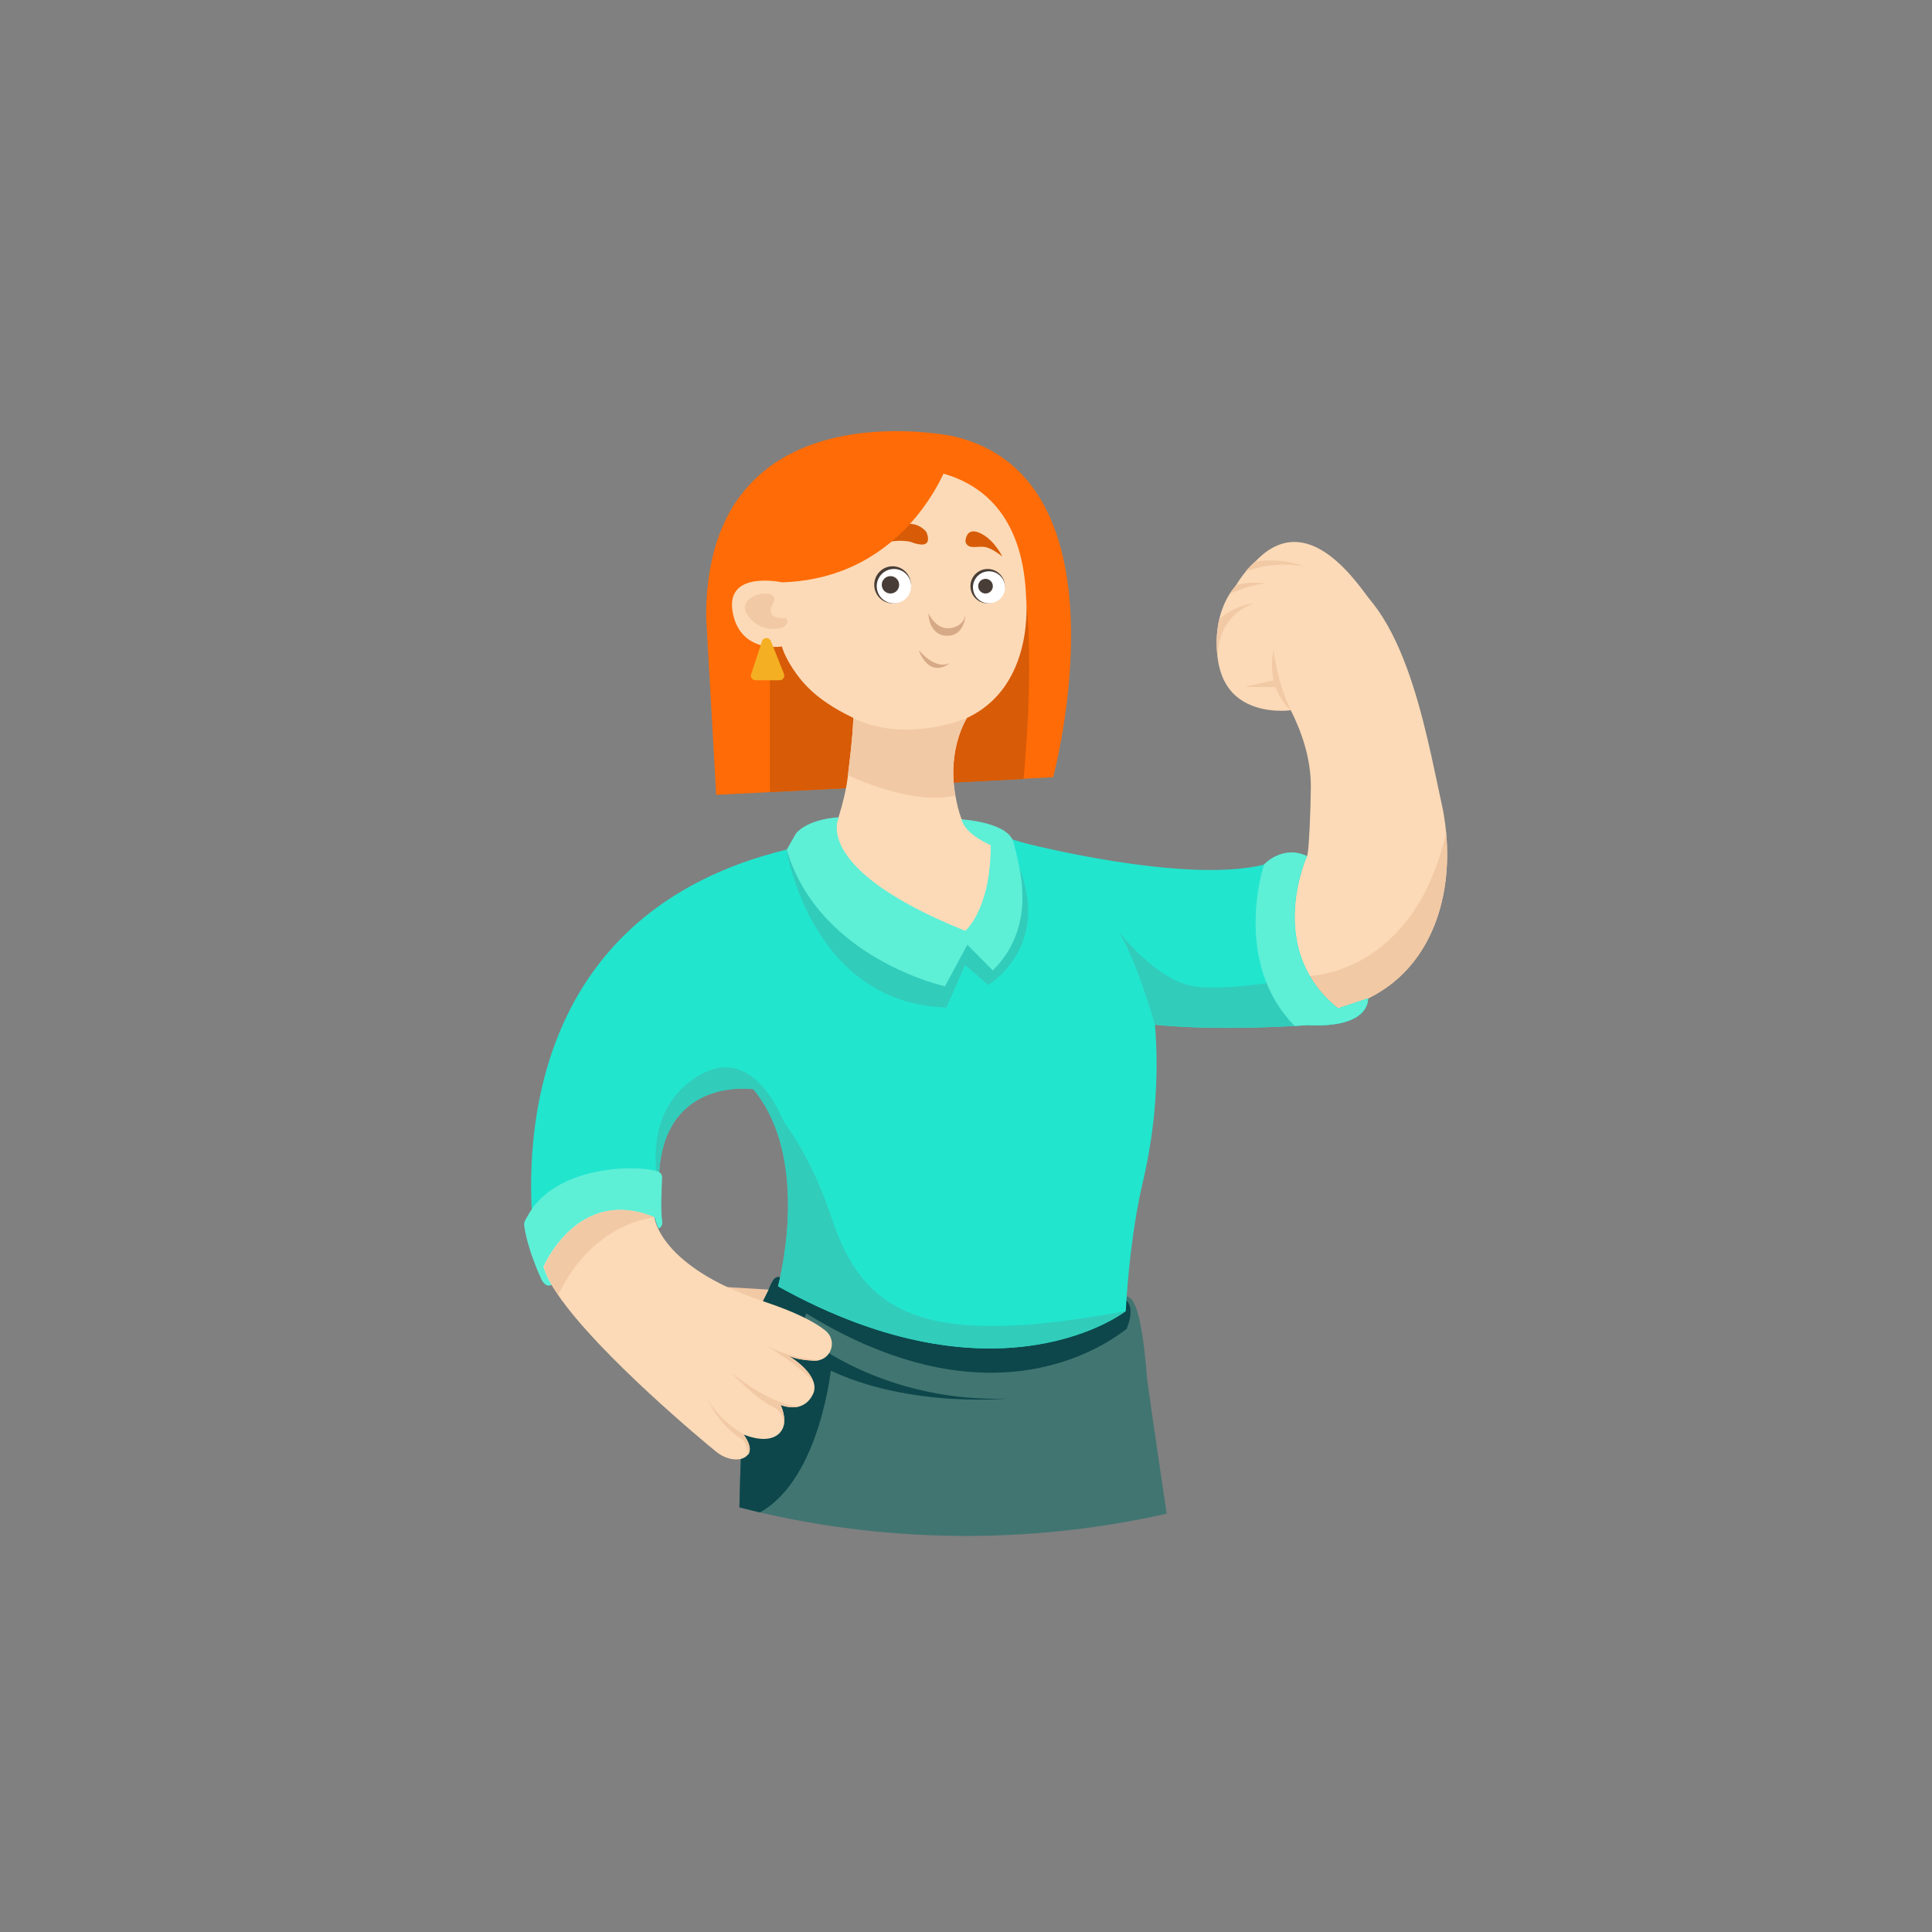 <svg xmlns="http://www.w3.org/2000/svg" xmlns:xlink="http://www.w3.org/1999/xlink" id="elle" x="0px" y="0px" viewBox="0 0 1000 1000" style="enable-background:new 0 0 1000 1000;" xml:space="preserve"><rect x="0" y="0" width="1000" height="1000" fill="#808080" stroke="none"/><style type="text/css">	.st0{clip-path:url(#SVGID_00000052803993735605189370000015592850719998236082_);}	.st1{fill:#0D474B;}	.st2{fill:#08393A;}	.st3{fill:#FCDAB7;}	.st4{fill:#F2C9A5;}	.st5{fill:#417571;}	.st6{fill:#FF6B06;}	.st7{fill:#D85B07;}	.st8{fill:#D6A987;}	.st9{fill:#493E37;}	.st10{fill:#FFFFFF;}	.st11{fill:#22E5CE;}	.st12{display:none;fill:#32CCBB;}	.st13{display:none;fill:#5EEFD7;}	.st14{fill:#5EEFD7;}	.st15{fill:#32CCBB;}	.st16{fill:#F4AF23;}</style><g>	<defs>		<ellipse id="SVGID_1_" cx="500" cy="500" rx="375" ry="295"></ellipse>	</defs>	<clipPath id="SVGID_00000070076464944620458080000016996230852083487409_">		<use xlink:href="#SVGID_1_" style="overflow:visible;"></use>	</clipPath>	<g style="clip-path:url(#SVGID_00000070076464944620458080000016996230852083487409_);">		<path class="st1" d="M475.7,1420c-1.2,1.5-2.4,2.5-3.1,2.7c-27.7,8.9-50.2-13.4-50.2-13.4c-5.3-5.2-9.5-10.2-12.9-14.6    c-1.2-1.5-2.2-3-3.2-4.5c-7.3-10.9-9-18-9-18s0-20.8,0-37.1s11.9-14.8,11.9-14.8l4.9-0.1l39.3-1.2c2.9-0.1,8.8,2.8,10,5.8    c2.7,7.1,4.9,20.8,11.9,44.5c4.9,16.5,4.8,29,5.3,34.2C481.2,1410.5,478.3,1416.6,475.7,1420z"></path>		<path class="st1" d="M737.5,1362.2c-0.1,2.7-0.8,4.1-0.8,4.1s-91.1,0-108.3,0c-2.5,0-4.7-0.1-6.6-0.3c-3.4-0.4-5.8-1.1-7.6-1.8    c-3.9-1.7-4.3-3.8-4.3-3.8s-1.3-47.5,0-54.9c1.3-7.4,17.2-1.5,17.2-1.5l0.8,0l42.9,1.1l11.7,0.3c5.7,3.1,10.8,6.1,15.4,9    C733.9,1337.2,737.9,1354.6,737.5,1362.2z"></path>		<path class="st2" d="M409.2,1348.5c-1.3,3-1.3,3-1.3,3s0,27.1,1.6,43.3c-10-13.3-12.2-22.5-12.2-22.5s0-20.8,0-37.1    s11.9-14.8,11.9-14.8l4.9-0.1l4.4,28.4C418.5,1348.5,410.4,1345.5,409.2,1348.5z"></path>		<path class="st1" d="M451.6,1373.7c0,0,30.3-4.4,9.1-49C439.6,1280.2,451.6,1373.7,451.6,1373.7L451.6,1373.7z"></path>		<path class="st2" d="M628.7,1312.7c0,0-6.9-1.3-6.9,1.6v51.6c-10.9-1.3-11.9-5.6-11.9-5.6s-1.3-47.5,0-54.9    c1.3-7.4,17.2-1.5,17.2-1.5l0.8,0L628.7,1312.7z"></path>		<path class="st2" d="M706.2,1331.9c0,0-32.2-18-35.3-26.8l11.7,0.3c5.7,3.1,10.8,6.1,15.4,9    C712.5,1330.1,706.2,1331.9,706.2,1331.9z"></path>		<path class="st2" d="M737.5,1362.2c-0.1,2.7-0.8,4.1-0.8,4.1s-91.1,0-108.3,0c-2.5,0-4.7-0.1-6.6-0.3c-3.4-0.4-5.8-1.1-7.6-1.8    c1.3-4.2,3.6-6.7,3.6-6.7s1.3,5.9,13.2,5.9c11.9,0,103,0,103,0S735.9,1363.3,737.5,1362.2z"></path>		<path class="st2" d="M475.7,1420c-1.2,1.5-2.4,2.5-3.1,2.7c-27.7,8.9-50.2-13.4-50.2-13.4c-5.3-5.2-9.5-10.2-12.9-14.6    c-1.2-1.5-2.2-3-3.2-4.5c1.3-0.2,2.7-0.2,2.7-0.2s21.2,32.6,50.3,32.6C466.6,1422.7,471.9,1421.6,475.7,1420z"></path>		<path class="st3" d="M466,1350c0,0-4,63.8-63.4-17.8v-84.6c0,0,39.6-32.7,55.5,7.4c0,0-0.5,5.7-0.2,16.7    C458.2,1287.3,459.8,1313.5,466,1350z"></path>		<path class="st3" d="M698.4,1335.1c-19.8,0-59.4-10.4-84.5-29.7c0,0,3.2-9.5-2.8-51.9c-0.7-5-1.5-10.4-2.5-16.4    c-9.2-56.4,54.1-34.2,58.1-8.9c0,0,0.8,7.8,2,18.4c2.4,20.7,6.8,51.9,11.2,55.8C679.9,1302.5,723.5,1335.1,698.4,1335.1z"></path>		<path class="st4" d="M457.9,1271.7c-21.1,12-41.3,3-55.2-7.5v-16.6c0,0,39.6-32.7,55.5,7.4    C458.1,1254.9,457.6,1260.6,457.9,1271.7z"></path>		<path class="st4" d="M668.7,1246.6c-21,16.4-42.8,12.9-57.6,6.9c-0.7-5-1.5-10.4-2.5-16.4c-9.2-56.4,54.1-34.2,58.1-8.9    C666.7,1228.2,667.4,1236,668.7,1246.6z"></path>		<path class="st5" d="M670.7,1226.7c0,0-20.3,16.7-45.3,14.3c-2.4-0.2-4.8-0.6-7.2-1.2c-5.3-1.3-10.7-3.6-16.1-7.1l-80.5-403.9    c0,0-6.5-15.8-14.3-16.3c-4.4-0.3-9.2,4.3-13.4,19.3L466,1253.5c0,0-34.6,10.3-59.1-0.3c-3.4-1.5-6.6-3.3-9.5-5.7    c0,0-26.9-457.2-8.9-548c0.7-3.5,1.5-6.4,2.3-8.8c0,0,0-0.3,0.1-0.8c0.1-1.6,0.5-5.3,1.3-9.6c0.7-4,4.2-9.2,5.7-12.8    c2.4-5.7,3.6-8.5,8.8-5c2.2,1.5,8.8,2.8,18.1,3.9c45.8,5.5,155.4,4.5,155.4,4.5c2.6,1.5,9.6-8.6,13.6,43.3    C601.6,772.2,670.7,1226.7,670.7,1226.7z"></path>		<path class="st1" d="M618.1,1239.8c-5.3-1.3-10.7-3.6-16.1-7.1l-80.5-403.9c0,0-6.5-15.8-14.3-16.3v0c0,0,22.2-1.5,26.2,10.4    C553,881.9,569,965.4,618.1,1239.8z"></path>		<path class="st1" d="M393.4,782.8l13.5,470.4c-3.4-1.5-6.6-3.3-9.5-5.7c0,0-26.9-457.2-8.9-548c22.1,1,41.9,6.8,41.9,6.8    C430.4,706.4,425.1,765,393.4,782.8z"></path>		<path class="st1" d="M418.9,703.5l-28.1-13.6c0.1-1.6,0.5-5.3,1.3-9.6c0.7-4,4.2-9.2,5.7-12.8c2.4-5.7,3.6-8.5,8.8-5    c2.2,1.5,8.8,2.8,18.1,3.9C407.1,691.1,418.9,703.5,418.9,703.5z"></path>		<path class="st1" d="M581.5,672.2c0,0,7,2,1.7,15.6c-7.9,5.9-68.9,53.8-169.6-10.3c0,0-15.9-13.4,3.1-16.4    C435.6,658.1,581.5,672.2,581.5,672.2z"></path>		<path class="st1" d="M424.7,697.5c0,0,38.2,28.4,96.5,26.4c0,0-59.6,5.8-102.3-20.4S424.7,697.5,424.7,697.5z"></path>		<g id="peau_00000178908194756432271670000013586895357204688285_">			<path class="st6" d="M545.1,402.3l-7.4,0.4l-7.9,0.4L398.5,410l-27.8,1.4l-5.2-92.2c0-120.7,127.9-93.4,127.9-93.4     C586.8,247.3,545.1,402.3,545.1,402.3z"></path>			<path class="st7" d="M529.8,403.2L398.5,410v-86.5c0,0,118.1-94.9,130.1-31.6C534.7,323.9,533,367.7,529.8,403.2z"></path>			<path class="st3" d="M520.7,434.1c0,0,24.4,63.9-13.9,81.7c-38.3,17.9-91.2-73.4-92.5-76c-0.9-1.8,8.6-2.9,14.4-5.7     c2.9-1.4,8.8-20.2,10.2-32.8c0,0,0,0,0-0.1c0.9-8,2.3-17.7,2.8-29.6c0,0,0,0,0,0c-0.5-0.4-11.7-5.1-21-13.4     c-8-7.1-14.2-17.2-16-23.6c0,0-21.7,3.8-25.5-17.9c-3.8-21.7,25.5-15.3,25.5-15.3s5.1-58.7,61.3-58.7c2.9,0,62.5-5.1,65.1,66.4     c0,0,5.1,45.9-30.6,62.5c0,0-10.4,16.1-6,40.1c0.7,3.9,1.6,8.1,3.2,12.3L520.7,434.1z"></path>			<path class="st8" d="M480.6,317.4c0,0,3.8,8.9,11.5,7.7c7.7-1.3,7.7-7.7,7.7-7.7s0,10.2-7.7,11.5     C484.4,330.2,480.6,323.8,480.6,317.4z"></path>			<path class="st8" d="M492.1,342.9c0,0-6.4,5.1-16.6-6.4C475.5,336.5,480.6,351.9,492.1,342.9z"></path>			<path class="st4" d="M493.4,401.5c0.1,3.2,0.4,6.7,1.1,10.3c-17.1,4.1-40.2-3.6-55.6-10.5c0.9-8,2.3-17.7,2.8-29.6     c27.4,13.4,58.7,0,58.7,0S492.9,383.3,493.4,401.5z"></path>		</g>		<g id="yeux_00000045587183882998240160000002604143312770549417_">			<circle class="st9" cx="511.2" cy="303.4" r="8.9"></circle>			<ellipse class="st9" cx="462" cy="302.7" rx="9.5" ry="9.6"></ellipse>			<circle class="st10" cx="462.7" cy="303.4" r="8.9"></circle>			<circle class="st10" cx="511.9" cy="304" r="8.3"></circle>			<circle class="st9" cx="460.9" cy="302.7" r="4.5"></circle>			<circle class="st9" cx="510.1" cy="303.4" r="3.8"></circle>		</g>		<g id="ombres_x5F_peau_00000105413739146630883030000012353652260641094074_">			<path class="st4" d="M406.6,319.9c0,0-11.5,1.3-6.4-7.7c5.1-8.9-21.1-5.1-13.1,6.4S411.7,325.1,406.6,319.9z"></path>		</g>		<g id="sourcils_00000073696346049191137240000018059510791451280296_">			<path class="st7" d="M450,284.2c0,0,17.9-21.8,29.4-9c0,0,5.1,10.4-8.3,5.2C471,280.5,461.5,277.8,450,284.2z"></path>			<path class="st7" d="M499.7,280.4c0,0,0-8.9,8.9-3.8c6.5,3.7,10.2,11.5,10.2,11.5s-5.9-5.1-10.2-5.1     C504.4,282.9,501,284.2,499.7,280.4z"></path>		</g>		<g id="polo_00000025428003461475562010000009778197896341358739_">			<path class="st11" d="M591.9,610.3c0,0-6.9,26-9.2,68.3c0,0-65.1,51.1-180-12.8c0,0,11.7-42.6,0-78.4     c-2.8-8.5-6.9-16.6-12.7-23.7c0,0,0,0,0,0s-49.9-7.4-49,50.3c0.1,5.6,0.7,11.8,1.8,18.7c0,0,0,2.4-1.9,3.1c0,0-1.9-4.4-1.9-5.7     c0,0-43.6-2.9-55,31.7l1.6,3c0,0-2.8,2.3-5.4-2.8c-0.5-1.1-2.7-10-4.1-23.8c-5-50.5,0-166.2,130.4-198.3l16.8-4l11,11.8     c20.2,21.7,47.5,35.7,76.9,39.5l0,0c0,0,15.2-26.4,7.7-51.7c-0.3-0.9-0.5-1.8-0.9-2.7c0,0,49.3,13.5,60.8,23.7     C578.9,456.5,612.7,518.5,591.9,610.3z"></path>			<path class="st12" d="M512.5,516.9l-12.8-11l-10.2,23.4c-74.7-2.2-88.1-86.8-88.1-86.8s2-0.9,5.5-2.3l83.8,57.1l20.4-10.2     c0,0,15.2-26.4,7.7-51.7c3.2,2.9,5.9,6.5,8,10.8C550.2,494.7,512.5,516.9,512.5,516.9z"></path>			<path class="st13" d="M497.8,424c0,0,26.2,3.2,28.7,14.7c2.6,11.5,14,44.7-11.5,70.2l-14-14l-12.4,22.9c0,0-69.3-15.2-87.2-75.2     l5.1-8.9c0,0,6.9-7.7,25.2-9c0,0-17.5,28.1,68,62.6c0,0,14-11.5,14-47.2C513.8,439.9,499.7,432.3,497.8,424z"></path>			<path class="st14" d="M342.8,632.7c0,0,0,2.4-1.9,3.1c0,0-1.9-4.4-1.9-5.6c0,0-43.6-2.9-55,31.7l1.6,3c0,0-2.8,2.3-5.4-2.8     c-0.5-1-7.3-15.7-8.9-27.9c-0.2-1.9,0.9-3.1,1.8-4.8c13.6-25.5,54.2-26.7,66.6-23.3c0.2,0.1,0.5,0.1,0.7,0.2     c0.3,0.1,0.6,0.2,0.8,0.4c1,0.6,1.6,1.7,1.5,2.9C342.5,614.5,341.8,626.8,342.8,632.7z"></path>			<path class="st15" d="M582.7,678.6c0,0-65.1,51.1-180-12.8c0,0,17.9-65.1-12.8-102.1c0.7,0.5,24.1,17.3,40.6,66.9     C447.4,681.2,479.3,697.8,582.7,678.6z"></path>			<path class="st15" d="M407.5,585.4l-4.8,2.1c-2.8-8.5-6.8-16.6-12.7-23.7c0,0,0,0,0,0s-45.5-6.8-48.8,42.9     c-0.2-0.2-0.5-0.3-0.8-0.4c-0.2-0.1-0.5-0.1-0.7-0.2c-1.3-12.3-0.3-36.1,21.9-49.3C392.5,538.2,407.5,585.4,407.5,585.4z"></path>			<path class="st15" d="M511.5,509.8l-12-10.3l-9.6,22c-70.2-2.1-82.8-81.6-82.8-81.6s1.9-0.8,5.2-2.1l78.8,53.7l19.2-9.6     c0,0,14.2-24.8,7.3-48.6c3,2.7,5.5,6.1,7.5,10.1C546.9,489,511.5,509.8,511.5,509.8z"></path>			<path class="st14" d="M497.7,424.1c0,0,24.6,1.4,27,12.2c2.4,10.8,13.2,42-10.8,66L500.7,489l-11.6,21.5c0,0-65.2-14.3-81.9-70.7     l4.8-8.4c0,0,5.1-7.2,22.2-8.4c0,0-15,26.4,65.4,58.8c0,0,13.2-10.8,13.2-44.4C512.7,437.5,499.5,431.9,497.7,424.1z"></path>		</g>		<g id="main_x5F_hanche_00000033348440228744322390000011049989658487701940_">			<path class="st4" d="M397.8,667.5c-1.5,3.1-4.5,8.7-5.2,12.1l-23.1-13.8L397.8,667.5z"></path>			<path class="st3" d="M424.1,704c-0.8,0.2-1.7,0.3-2.6,0.3c-4.6-0.2-9.9-0.9-13.6-2.7c0.7,0.4,10.4,6.1,13,13.2     c0.9,2.3,1,4.8-0.3,7.2c-1.9,3.7-4.6,5.4-7.3,6.1c-4.7,1.1-9.3-0.9-9.3-0.9s3.5,6.9,1.1,12.2c-0.5,1.1-1.3,2.2-2.4,3.1     c-5.6,4.5-15,1.1-17.3,0.2c0,0,0,0-0.1,0c-0.3-0.1-0.4-0.2-0.5-0.2c0.3,0.3,5,6.5,2.5,10.2c-0.1,0.1-0.1,0.2-0.2,0.2     c-2.7,3.6-10.2,3.5-16.4-1.5c-5.4-4.3-60.8-50.3-81.9-81.2c-3.7-5.4-6.4-10.4-7.5-14.6c0,0,17.9-42.1,57.4-25.5     c0,0,2.6,25.5,56.2,43.4c16.9,5.6,26.7,10.7,32.2,15.1C433.2,693.4,430.7,702.4,424.1,704z"></path>			<path class="st4" d="M392.7,694.1c0.5,0.3,1.7,1,3.4,2.1C395,695.5,393.8,694.8,392.7,694.1z"></path>			<path class="st4" d="M421.4,704.3c-4.6-0.2-9.9-0.9-13.6-2.7c0.7,0.4,10.4,6.1,13,13.2c-6.2-6.8-18.6-14.9-24.8-18.7     c10.8,6,22.6,7.5,28,7.9C423.2,704.2,422.4,704.3,421.4,704.3z"></path>			<path class="st4" d="M404,727.1c0,0,3.5,6.9,1.1,12.2c0.9-3.7,0.5-8.2-4.9-11c-9.9-5-21-17.1-21.7-17.8     c19.3,15.2,30.9,17.3,34.8,17.5C408.6,729.2,404,727.1,404,727.1z"></path>			<path class="st4" d="M387.4,752.7c-0.1,0.1-0.1,0.2-0.2,0.2c-0.7-6.9-3.3-8-3.3-8c-12-7.5-17.9-20.8-18.2-21.6     c5.2,9.6,13.4,15.8,19.6,19.3c-0.3-0.1-0.4-0.2-0.5-0.2C385.1,742.8,389.9,748.9,387.4,752.7z"></path>			<path class="st4" d="M338.9,630.1c0,0-31.7,2.1-49.9,40.1c-3.7-5.4-6.4-10.4-7.5-14.6C281.5,655.7,299.3,613.5,338.9,630.1z"></path>		</g>		<path id="frange_00000043430808080642955410000017222014406725719732_" class="st6" d="M490.5,240.1c0,0-20.7,59.4-85.8,61.3    s0,0,0,0s-17.7-21.1,1-38.3C424.4,245.9,466,221.4,490.5,240.1z"></path>		<path class="st3" d="M711.5,515c-12.7,7.1-26.2,10.4-41.9,11.3c-22.8,1.3-50.3-2.6-86.3-7.8c0,0-20.6-55.5,1.7-62.4    c0,0,88.4,1.7,91.8-13.9c0.7-3.1,1.6-22.4,1.7-34.7c0.1-15.5-5.2-29.5-10.4-39.9c0,0-1.9,0.3-4.9,0.3c-7.8,0-23-1.9-29.7-15.9    c-1.5-3-2.6-6.7-3.2-11c0,0,0-0.1,0-0.2c-0.9-6.3-0.8-13.5,0.8-20.4c1.1-4.6,2.9-9.2,5.5-13.2c0,0,0,0,0,0    c1.1-1.7,2.3-3.3,3.7-4.7c8.4-9.1,22.5-13.8,44.7-8.2c41.1,10.5,52.8,83.8,61.2,121.8c1.1,4.8,1.8,9.7,2.3,14.7    C751.7,464.4,741,498.6,711.5,515z"></path>		<path class="st4" d="M711.5,515c-12.7,7.1-26.2,10.4-41.9,11.3l8.2-21.2c0,0,53.8-0.5,70.7-74.1C751.7,464.4,741,498.6,711.5,515z    "></path>		<path class="st11" d="M676.8,530.6c0,0-2.5,0.2-6.7,0.4c-13.5,0.8-45,2.1-72.3-0.6c-13.8-1.4-26.5-3.8-35.2-7.8    c-31.4-14.5-26.6-57.9-26.6-57.9l-6.8-28.6c0,0,83.6,21.8,125.2,11.4c0,0,9.5-10.3,22.1-4.3c0,0-15.2,33.1,1.4,61.9    c3.4,5.9,8.2,11.7,14.7,16.9l15.6-5.2C708,516.7,709.8,532.3,676.8,530.6z"></path>		<path class="st15" d="M676.8,530.6c0,0-43.2,3.4-79-0.2c0,0-10.1-35.3-19.2-48.7c1.8,2.3,20.8,26.3,40,28.9    c20.1,2.7,59.2-5.5,59.2-5.5c3.4,5.9,8.2,11.7,14.7,16.9l15.6-5.2C708,516.7,709.8,532.3,676.8,530.6z"></path>		<path class="st4" d="M668.2,367.7c0,0-13-10.3-9.1-31.1C659.1,336.5,661.2,353.8,668.2,367.7z"></path>		<polygon class="st4" points="643.9,355.6 659.3,352.1 661.9,355.6   "></polygon>		<path class="st4" d="M630.3,340.9c-0.9-6.3-0.8-13.5,0.8-20.4c7.6-7.3,18.1-8.2,18.1-8.2C629.7,318.9,630.2,338.9,630.3,340.9z"></path>		<path class="st3" d="M711.5,314l-72.4-10c1.9-3.2,3.8-5.9,5.7-8.2c1.6-2,3.4-3.5,4.9-5.1C676.8,262,702.8,301.8,711.5,314z"></path>		<path class="st4" d="M655.9,302.2c-7-0.5-18.7,4.9-19.3,5.1c1.1-1.7,2.3-3.3,3.7-4.7C646.6,301,652.6,301.6,655.9,302.2z"></path>		<path class="st4" d="M658.3,302.7c-0.2-0.1-1.1-0.3-2.4-0.5C656.8,302.3,657.6,302.4,658.3,302.7z"></path>		<path class="st4" d="M674.6,293.1c-13.5-2.2-24,0.4-29.9,2.7c1.6-2,3.2-3.6,4.9-5.1C663.8,288.4,674.6,293.1,674.6,293.1z"></path>		<path class="st14" d="M676.8,530.6c0,0-2.5,0.2-6.7,0.4c-32.8-33.3-15.8-83.6-15.8-83.6s9.5-10.3,22.1-4.3c0,0-15.2,33.1,1.4,61.9    c3.4,5.9,8.2,11.7,14.7,16.9l15.6-5.2C708,516.7,709.8,532.3,676.8,530.6z"></path>		<path class="st16" d="M394.4,331.9l-5.6,17c-0.5,1.6,0.6,3.2,2.3,3.2h12.4c1.7,0,2.9-1.7,2.3-3.3l-6.8-17    C398.1,329.7,395.1,329.7,394.4,331.9z"></path>	</g></g></svg>